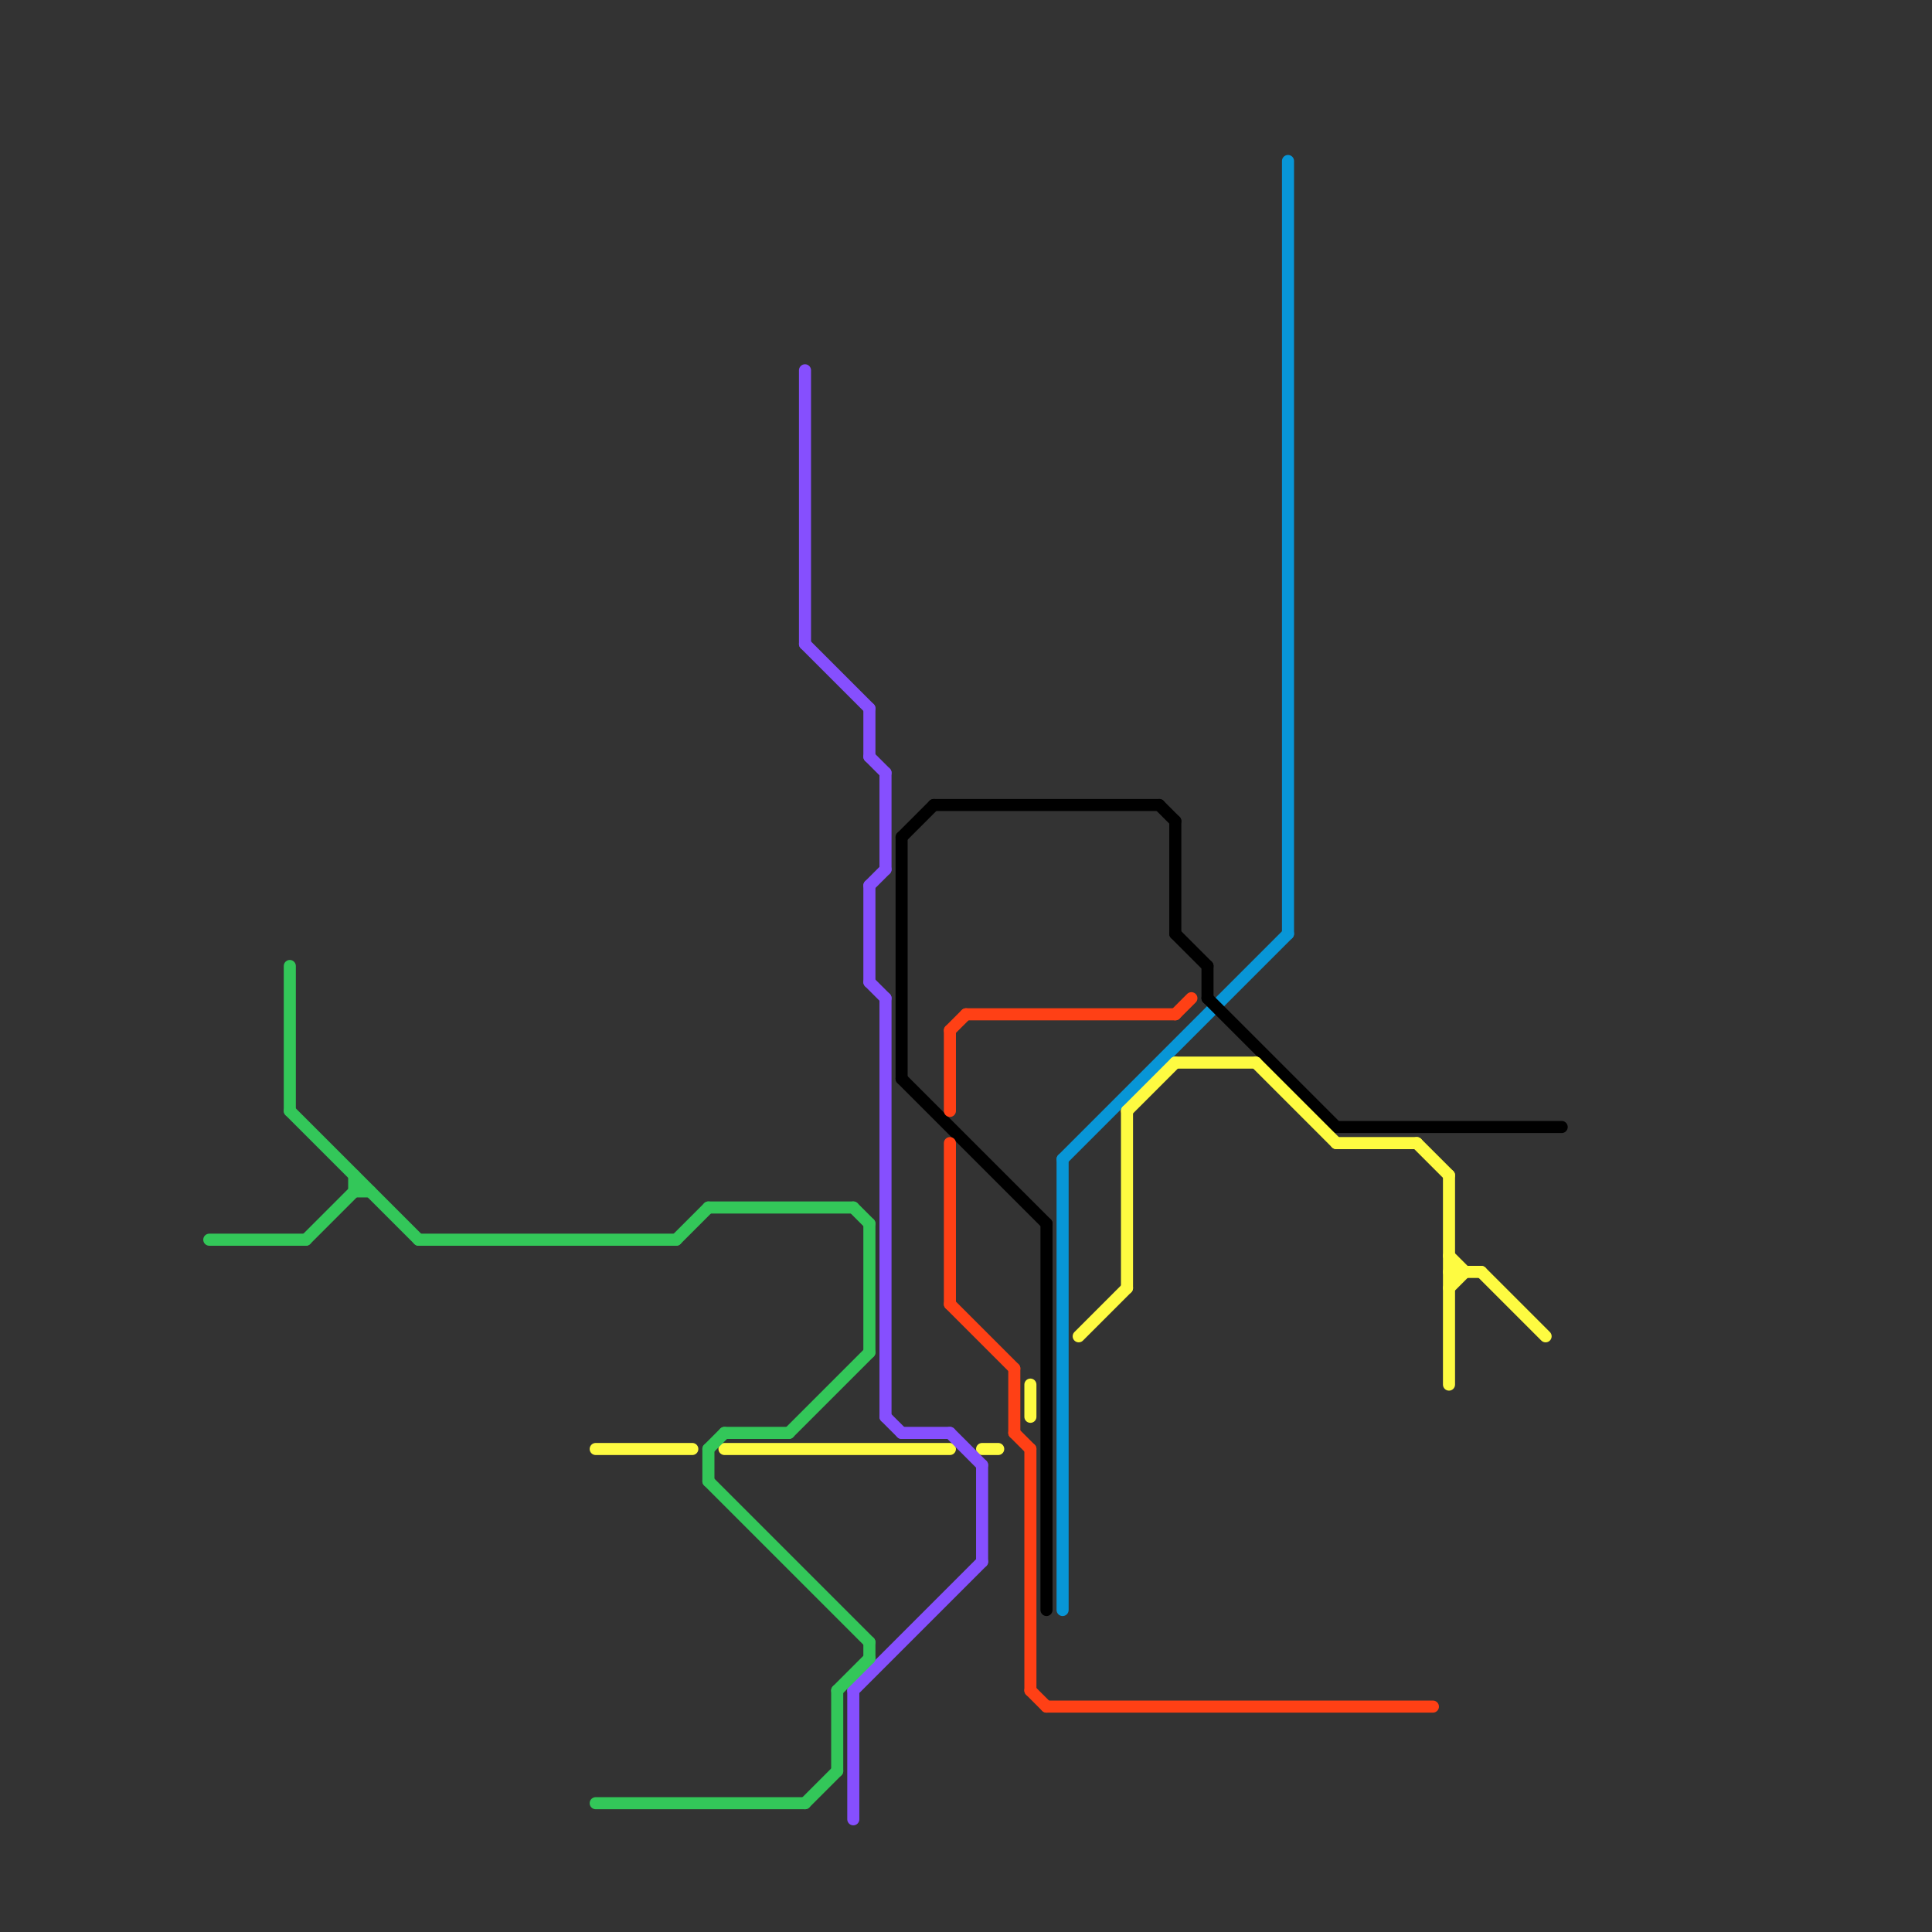 
<svg version="1.1" xmlns="http://www.w3.org/2000/svg" viewBox="0 0 120 120">
<rect x="0" y="0" width="120" height="120" fill="#333333" stroke="none"/>
<style>text { font: 1px Helvetica; font-weight: 600; white-space: pre; dominant-baseline: central; } line { stroke-width: 0.75; fill: none; stroke-linecap: round; stroke-linejoin: round; } .c0 { stroke: #0896d7 } .c1 { stroke: #000000 } .c2 { stroke: #fefb41 } .c3 { stroke: #864ffe } .c4 { stroke: #33c759 } .c5 { stroke: #ff4015 }</style><defs><g id="ct-xf"><circle r="0.5" fill="#fff" stroke="#000" stroke-width="0.2"/></g><g id="ct"><circle r="0.5" fill="#fff" stroke="#000" stroke-width="0.1"/></g></defs><line class="c0" x1="66" y1="72" x2="80" y2="58"/><line class="c0" x1="80" y1="10" x2="80" y2="58"/><line class="c0" x1="66" y1="72" x2="66" y2="100"/><line class="c1" x1="56" y1="52" x2="58" y2="50"/><line class="c1" x1="72" y1="50" x2="73" y2="51"/><line class="c1" x1="75" y1="62" x2="83" y2="70"/><line class="c1" x1="73" y1="51" x2="73" y2="58"/><line class="c1" x1="83" y1="70" x2="97" y2="70"/><line class="c1" x1="75" y1="60" x2="75" y2="62"/><line class="c1" x1="56" y1="67" x2="65" y2="76"/><line class="c1" x1="56" y1="52" x2="56" y2="67"/><line class="c1" x1="58" y1="50" x2="72" y2="50"/><line class="c1" x1="73" y1="58" x2="75" y2="60"/><line class="c1" x1="65" y1="76" x2="65" y2="100"/><line class="c2" x1="90" y1="79" x2="92" y2="79"/><line class="c2" x1="90" y1="80" x2="91" y2="79"/><line class="c2" x1="45" y1="90" x2="59" y2="90"/><line class="c2" x1="70" y1="69" x2="70" y2="80"/><line class="c2" x1="64" y1="86" x2="64" y2="88"/><line class="c2" x1="37" y1="90" x2="43" y2="90"/><line class="c2" x1="70" y1="69" x2="73" y2="66"/><line class="c2" x1="78" y1="66" x2="83" y2="71"/><line class="c2" x1="90" y1="78" x2="91" y2="79"/><line class="c2" x1="92" y1="79" x2="96" y2="83"/><line class="c2" x1="67" y1="83" x2="70" y2="80"/><line class="c2" x1="83" y1="71" x2="88" y2="71"/><line class="c2" x1="90" y1="73" x2="90" y2="86"/><line class="c2" x1="88" y1="71" x2="90" y2="73"/><line class="c2" x1="61" y1="90" x2="62" y2="90"/><line class="c2" x1="73" y1="66" x2="78" y2="66"/><line class="c3" x1="54" y1="61" x2="55" y2="62"/><line class="c3" x1="54" y1="44" x2="54" y2="47"/><line class="c3" x1="53" y1="105" x2="61" y2="97"/><line class="c3" x1="50" y1="40" x2="54" y2="44"/><line class="c3" x1="55" y1="88" x2="56" y2="89"/><line class="c3" x1="55" y1="62" x2="55" y2="88"/><line class="c3" x1="54" y1="55" x2="55" y2="54"/><line class="c3" x1="59" y1="89" x2="61" y2="91"/><line class="c3" x1="54" y1="47" x2="55" y2="48"/><line class="c3" x1="50" y1="23" x2="50" y2="40"/><line class="c3" x1="55" y1="48" x2="55" y2="54"/><line class="c3" x1="56" y1="89" x2="59" y2="89"/><line class="c3" x1="54" y1="55" x2="54" y2="61"/><line class="c3" x1="61" y1="91" x2="61" y2="97"/><line class="c3" x1="53" y1="105" x2="53" y2="113"/><line class="c4" x1="49" y1="89" x2="54" y2="84"/><line class="c4" x1="22" y1="73" x2="22" y2="74"/><line class="c4" x1="44" y1="90" x2="45" y2="89"/><line class="c4" x1="44" y1="75" x2="53" y2="75"/><line class="c4" x1="53" y1="75" x2="54" y2="76"/><line class="c4" x1="52" y1="105" x2="54" y2="103"/><line class="c4" x1="22" y1="74" x2="23" y2="74"/><line class="c4" x1="13" y1="77" x2="19" y2="77"/><line class="c4" x1="26" y1="77" x2="42" y2="77"/><line class="c4" x1="54" y1="76" x2="54" y2="84"/><line class="c4" x1="42" y1="77" x2="44" y2="75"/><line class="c4" x1="44" y1="92" x2="54" y2="102"/><line class="c4" x1="18" y1="60" x2="18" y2="69"/><line class="c4" x1="44" y1="90" x2="44" y2="92"/><line class="c4" x1="19" y1="77" x2="22" y2="74"/><line class="c4" x1="52" y1="105" x2="52" y2="110"/><line class="c4" x1="37" y1="112" x2="50" y2="112"/><line class="c4" x1="18" y1="69" x2="26" y2="77"/><line class="c4" x1="45" y1="89" x2="49" y2="89"/><line class="c4" x1="50" y1="112" x2="52" y2="110"/><line class="c4" x1="54" y1="102" x2="54" y2="103"/><line class="c5" x1="63" y1="85" x2="63" y2="89"/><line class="c5" x1="59" y1="64" x2="60" y2="63"/><line class="c5" x1="73" y1="63" x2="74" y2="62"/><line class="c5" x1="59" y1="64" x2="59" y2="69"/><line class="c5" x1="64" y1="105" x2="65" y2="106"/><line class="c5" x1="59" y1="71" x2="59" y2="81"/><line class="c5" x1="59" y1="81" x2="63" y2="85"/><line class="c5" x1="65" y1="106" x2="89" y2="106"/><line class="c5" x1="60" y1="63" x2="73" y2="63"/><line class="c5" x1="63" y1="89" x2="64" y2="90"/><line class="c5" x1="64" y1="90" x2="64" y2="105"/>
</svg>
